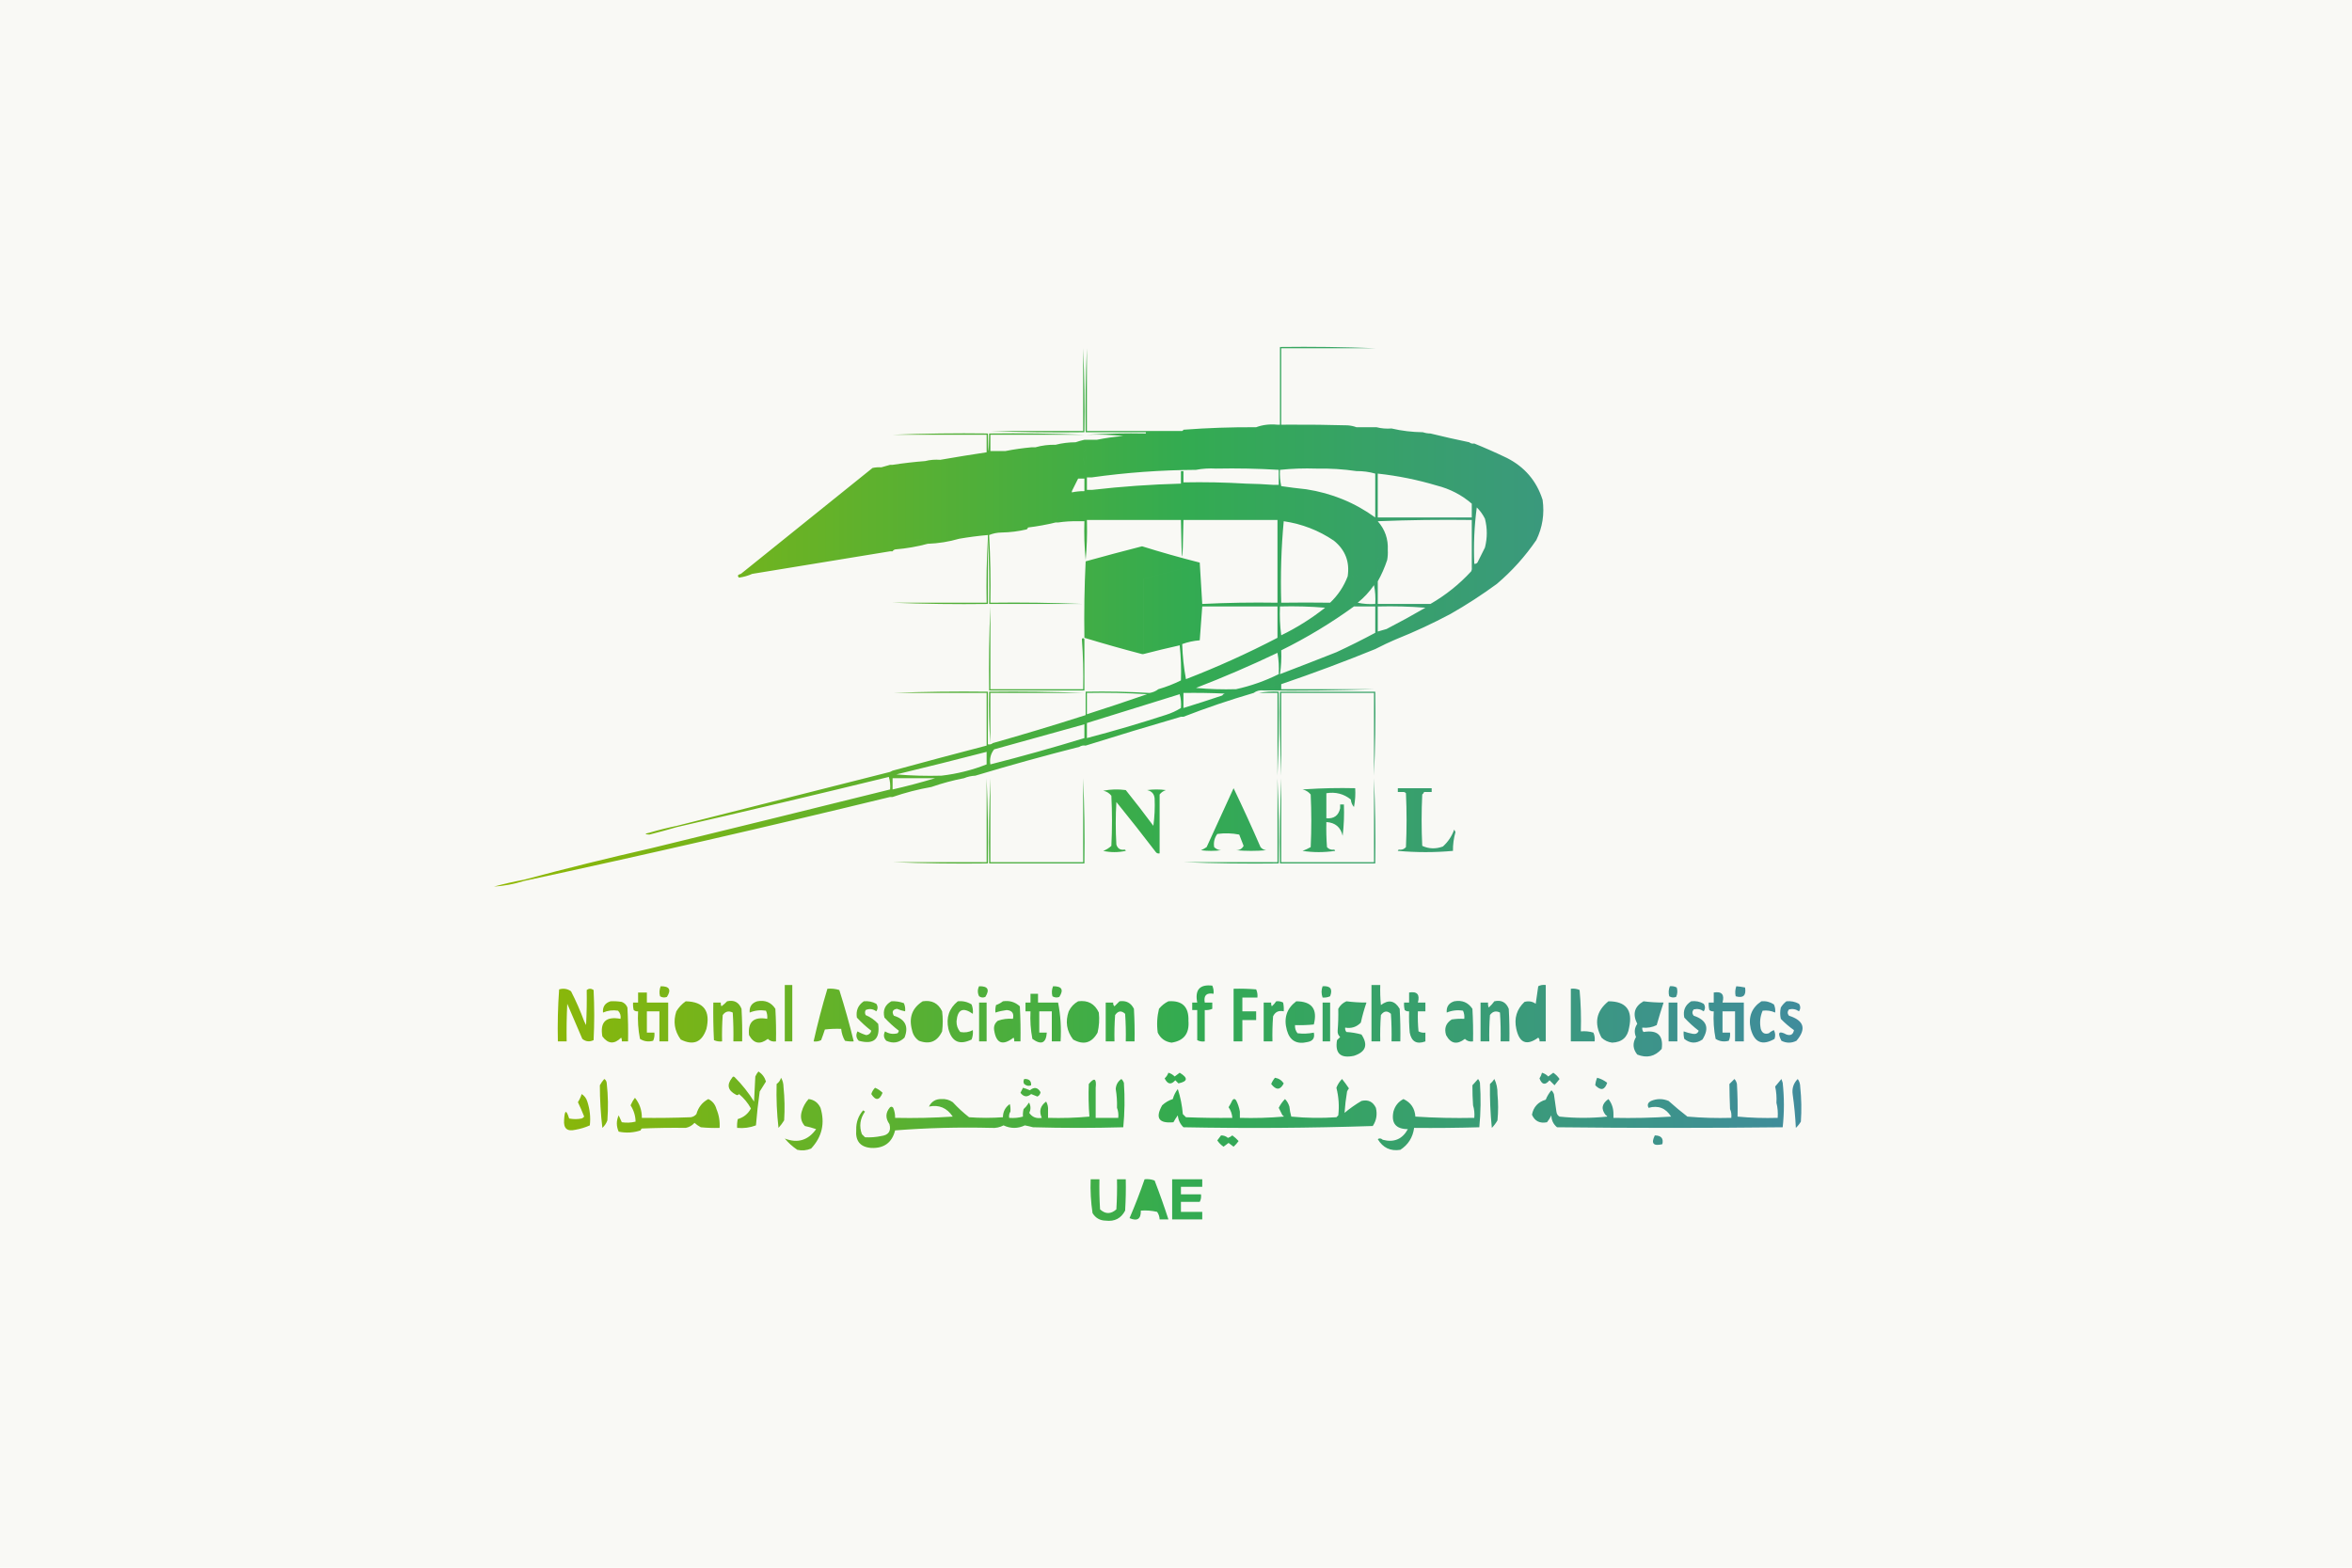 <?xml version="1.0" encoding="UTF-8"?> <svg xmlns="http://www.w3.org/2000/svg" width="1200" height="800" viewBox="0 0 1200 800" fill="none"><rect width="1200" height="800" fill="#F9F9F5"></rect><path d="M560.938 601.79C560.831 606.911 560.937 612.028 561.257 617.141C563.982 619.65 566.754 619.65 569.572 617.141C569.892 612.028 569.998 606.911 569.892 601.79H574.369C574.475 607.124 574.37 612.454 574.05 617.78C571.983 621.747 568.678 623.453 564.136 622.897C561.212 622.859 558.973 621.58 557.419 619.06C556.558 613.341 556.239 607.584 556.46 601.79H560.938ZM583.973 601.79C585.73 601.59 587.436 601.803 589.09 602.43C591.631 608.997 593.976 615.607 596.126 622.259H591.648C591.593 620.866 591.167 619.587 590.369 618.421C587.63 617.786 584.858 617.573 582.054 617.781C582.164 622.064 580.245 623.343 576.298 621.619C579.113 615.088 581.671 608.478 583.973 601.79ZM613.392 605.628H602.519V609.466H612.748C612.936 610.892 612.724 612.169 612.112 613.296V613.304H602.519V618.42H613.392V622.258H598.041V601.79H613.392V605.628ZM610.312 610.175C610.088 610.178 609.864 610.18 609.642 610.18C609.864 610.18 610.088 610.178 610.312 610.175ZM611.487 610.139C611.456 610.14 611.425 610.14 611.394 610.142C611.631 610.131 611.869 610.12 612.108 610.106L611.487 610.139ZM412.55 560.854C415.349 561.189 417.374 562.681 418.626 565.331C421 573.211 419.401 580.141 413.829 586.119C411.565 587.081 409.22 587.294 406.793 586.759C404.367 585.127 402.235 583.208 400.396 581.002C406.973 583.543 412.304 581.944 416.388 576.205C414.507 575.551 412.587 575.018 410.631 574.606C408.758 572.522 408.224 570.07 409.031 567.25C409.726 564.79 410.899 562.657 412.55 560.854ZM754.112 550.62C754.593 551.18 754.913 551.82 755.072 552.539C755.597 560.156 755.49 567.726 754.752 575.246C743.668 575.566 732.581 575.672 721.492 575.565C720.831 580.416 718.485 584.148 714.456 586.759C709.424 587.548 705.586 585.736 702.942 581.322C703.767 580.742 704.62 580.848 705.501 581.642C711.236 583.142 715.501 581.33 718.294 576.205C712.184 576.174 709.732 573.189 710.938 567.25C711.742 564.322 713.448 562.191 716.055 560.855C719.81 562.592 721.836 565.576 722.132 569.809C732.04 570.446 742.061 570.659 752.194 570.448C752.395 568.183 752.181 566.051 751.555 564.052C751.328 560.631 751.22 557.22 751.234 553.818C752.2 552.726 753.159 551.66 754.112 550.62ZM572.134 550.62C572.719 551.15 573.145 551.789 573.413 552.539C573.938 560.156 573.832 567.726 573.094 575.246C557.743 575.673 542.391 575.673 527.04 575.246C525.666 574.876 524.28 574.555 522.883 574.286C519.268 575.989 515.642 575.989 512.009 574.286C510.11 575.295 508.085 575.722 505.933 575.565C489.288 575.145 472.872 575.571 456.682 576.845C455.125 583.072 451.073 586.058 444.528 585.8C438.918 585.386 436.36 582.294 436.854 576.524C436.756 572.71 437.928 569.405 440.371 566.61C440.691 566.823 441.011 567.037 441.331 567.25C438.793 570.836 438.26 574.675 439.731 578.764C440.264 579.297 440.798 579.83 441.331 580.362C444.112 580.515 446.883 580.301 449.646 579.723C453.352 579.223 454.739 577.197 453.804 573.647C451.65 570.616 451.756 567.738 454.123 565.012C454.73 564.617 455.263 564.723 455.723 565.331C456.413 566.97 456.732 568.676 456.682 570.448C466.499 570.661 476.306 570.448 486.104 569.809C483.132 565.34 479.08 563.634 473.951 564.691C475.295 562.063 477.427 560.785 480.348 560.855C482.455 560.723 484.374 561.256 486.104 562.453C488.684 565.247 491.456 567.806 494.42 570.129C500.176 570.556 505.933 570.556 511.689 570.129C511.719 567.297 512.891 565.057 515.207 563.412C515.524 564.674 515.631 565.954 515.527 567.25C514.919 568.158 514.706 569.223 514.888 570.448C517.363 570.65 519.709 570.437 521.923 569.809C521.819 568.512 521.927 567.233 522.243 565.971C523.123 565.2 523.869 564.347 524.481 563.412C525.101 564.76 525.314 566.253 525.121 567.89C526.601 570.075 528.733 570.929 531.518 570.448C530.004 567.077 530.751 564.306 533.757 562.134C534.525 563.526 534.845 565.019 534.716 566.61V570.448C541.866 570.658 548.902 570.445 555.823 569.809C555.39 564.268 555.284 558.725 555.504 553.179C558.353 549.704 559.526 550.343 559.021 555.098V570.448H570.535C570.731 568.603 570.518 566.897 569.896 565.331C570 562.111 569.787 558.913 569.256 555.737C569.381 553.569 570.34 551.863 572.134 550.62ZM628.741 579.403C629.916 580.259 630.982 581.218 631.939 582.281C631.183 583.355 630.331 584.314 629.381 585.159C628.528 584.52 627.675 583.881 626.822 583.241C625.97 583.881 625.116 584.52 624.264 585.159C622.985 584.307 621.918 583.241 621.065 581.962C621.72 581.097 622.36 580.244 622.984 579.403C624.328 579.389 625.501 579.815 626.503 580.683C627.325 580.395 628.071 579.968 628.741 579.403ZM844.296 579.403C847.544 579.441 848.824 580.934 848.134 583.881C843.536 585.007 842.257 583.514 844.296 579.403ZM323.962 560.215C326.329 563.158 327.503 566.569 327.48 570.448C335.798 570.555 344.113 570.449 352.426 570.129C353.595 569.954 354.555 569.421 355.304 568.53C356.281 565.053 358.307 562.495 361.38 560.855C363.502 561.868 364.889 563.574 365.538 565.972C366.838 569.038 367.371 572.236 367.137 575.565C363.932 575.672 360.733 575.565 357.542 575.246C356.388 574.624 355.321 573.877 354.344 573.007C353.129 574.36 351.637 575.213 349.867 575.565C342.402 575.459 334.94 575.566 327.48 575.886C327.125 576.131 326.912 576.45 326.841 576.845C323.148 578.057 319.416 578.27 315.646 577.484C314.402 574.672 314.402 571.9 315.646 569.169C316.182 570.353 316.716 571.526 317.246 572.688C319.615 573.058 321.96 572.951 324.282 572.367C324.206 569.368 323.353 566.596 321.724 564.053C322.308 562.669 323.054 561.389 323.962 560.215ZM296.774 558.296C298.187 559.188 299.147 560.467 299.653 562.134C300.966 566.101 301.393 570.151 300.933 574.286C298.628 575.324 296.176 576.071 293.577 576.525C289.334 577.531 287.415 575.825 287.82 571.408C288.085 566.336 288.938 566.123 290.379 570.769C292.511 571.195 294.643 571.195 296.774 570.769C297.291 570.572 297.718 570.251 298.054 569.809C297.065 567.3 295.998 564.848 294.855 562.453C295.68 561.152 296.32 559.766 296.774 558.296ZM386.964 546.782C388.86 548.012 390.14 549.718 390.802 551.899C389.717 553.617 388.651 555.322 387.604 557.016C386.789 562.752 386.15 568.509 385.685 574.286C382.614 575.45 379.415 575.876 376.09 575.565C375.986 574.058 376.092 572.565 376.41 571.088C379.414 570.215 381.653 568.403 383.126 565.651C381.554 562.803 379.528 560.349 377.05 558.295C376.591 558.903 376.057 559.01 375.45 558.615C371.306 556.435 370.666 553.556 373.531 549.981C373.852 549.328 374.278 549.22 374.811 549.66C378.602 553.449 381.906 557.607 384.725 562.133C384.938 557.869 385.151 553.605 385.364 549.341C385.788 548.392 386.322 547.539 386.964 546.782ZM684.717 550.62C685.967 552.162 687.14 553.761 688.234 555.417C687.834 555.897 687.515 556.431 687.275 557.017C686.663 560.658 686.237 564.282 685.996 567.89C688.706 565.628 691.584 563.603 694.631 561.814C698.03 561.008 700.481 562.181 701.986 565.331C702.788 568.72 702.255 571.813 700.388 574.606C668.222 575.661 636.027 575.874 603.804 575.246C602.119 573.623 601.16 571.598 600.926 569.169C600.099 570.288 599.353 571.461 598.687 572.688C591.223 573.393 589.305 570.514 592.931 564.052C594.5 562.574 596.313 561.509 598.367 560.855C598.883 558.97 599.735 557.265 600.926 555.737C602.261 559.857 603.115 564.121 603.484 568.529C604.017 569.062 604.55 569.596 605.083 570.129C612.969 570.449 620.857 570.555 628.749 570.448C628.604 568.48 627.964 566.668 626.83 565.012C627.546 563.901 628.186 562.728 628.749 561.494C629.389 560.642 630.028 560.642 630.668 561.494C631.604 563.321 632.243 565.24 632.587 567.25V570.448C640.061 570.661 647.523 570.448 654.974 569.809C654.894 569.421 654.681 569.207 654.334 569.169C653.732 567.912 653.092 566.632 652.415 565.331C653.253 563.646 654.32 562.153 655.613 560.855C656.65 561.912 657.397 563.19 657.853 564.691C658.025 566.434 658.345 568.14 658.812 569.809C666.478 570.554 674.154 570.662 681.838 570.129L682.798 569.169C683.341 564.418 683.021 559.728 681.838 555.098C682.469 553.413 683.429 551.92 684.717 550.62ZM308.29 550.62C309.073 551.037 309.5 551.783 309.569 552.858C310.258 559.136 310.364 565.426 309.889 571.728C309.353 573.227 308.5 574.506 307.33 575.565C306.478 568.329 306.051 561.08 306.051 553.818C306.688 552.652 307.436 551.586 308.29 550.62ZM398.474 549.981C399.311 551.305 399.737 552.904 399.753 554.777C400.331 560.421 400.437 566.072 400.072 571.728C399.236 573.097 398.277 574.376 397.194 575.565C396.342 568.12 396.022 560.657 396.234 553.179C397.387 552.354 398.134 551.288 398.474 549.981ZM762.424 550.62C763.555 552.887 764.088 555.446 764.022 558.296C764.449 562.773 764.449 567.25 764.022 571.728C763.211 573.146 762.252 574.425 761.145 575.565C760.389 568.113 760.07 560.651 760.186 553.179C761.066 552.408 761.811 551.555 762.424 550.62ZM909.539 552.539C910.358 560.144 910.358 567.713 909.539 575.246C871.162 575.673 832.785 575.673 794.407 575.246C792.506 573.68 791.546 571.655 791.528 569.169C790.9 570.415 790.154 571.589 789.29 572.688C785.607 573.405 783.048 572.126 781.614 568.85C782.375 564.888 784.721 562.33 788.65 561.174C789.335 559.42 790.294 557.821 791.528 556.377C792.114 556.907 792.54 557.546 792.808 558.296C793.234 561.281 793.66 564.265 794.087 567.25C794.215 568.414 794.749 569.267 795.687 569.809C803.686 570.656 811.788 570.656 819.992 569.809C819.913 569.421 819.7 569.207 819.353 569.169C816.747 566.025 817.173 563.254 820.632 560.855C822.362 563.062 823.215 565.62 823.19 568.529V570.448C833.11 570.659 842.918 570.446 852.613 569.809C849.876 565.454 846.037 563.962 841.1 565.331C840.316 563.833 840.742 562.66 842.379 561.814C845.346 560.578 848.332 560.578 851.334 561.814C854.464 564.628 857.661 567.294 860.928 569.809C868.277 570.445 875.735 570.658 883.314 570.448C883.506 568.812 883.295 567.318 882.675 565.971C882.496 561.696 882.387 557.432 882.355 553.179C883.206 552.326 884.063 551.473 884.914 550.62C885.579 551.338 886.008 552.191 886.193 553.179C886.513 558.718 886.621 564.261 886.513 569.809C893.222 570.444 900.041 570.658 906.98 570.448C907.185 567.761 906.968 565.202 906.341 562.772C906.513 559.957 906.302 557.186 905.701 554.458C906.776 553.153 907.838 551.874 908.899 550.62C909.11 551.26 909.328 551.899 909.539 552.539ZM917.212 550.62C918.043 551.722 918.472 553.108 918.491 554.777C919.105 560.634 919.214 566.497 918.812 572.367C918.114 573.55 917.257 574.616 916.253 575.565C915.978 569.886 915.44 564.235 914.653 558.615C914.174 555.463 915.031 552.798 917.212 550.62ZM525.126 562.773C525.957 564.57 525.957 566.275 525.126 567.89C525.319 566.253 525.105 564.761 524.486 563.413C524.525 563.066 524.738 562.853 525.126 562.773ZM446.454 555.098C447.896 555.683 449.174 556.536 450.291 557.656C448.691 561.608 446.773 561.821 444.535 558.296C444.914 557.066 445.554 556 446.454 555.098ZM521.93 555.098C523.123 555.426 524.297 555.852 525.448 556.377C527.656 554.556 529.468 554.875 530.885 557.336C530.741 558.373 530.208 559.12 529.286 559.575C528.22 559.149 527.154 558.723 526.088 558.296C524.081 560.009 522.268 559.796 520.65 557.656C521.085 556.787 521.512 555.934 521.93 555.098ZM814.874 549.981C816.717 550.476 818.423 551.328 819.991 552.539C818.757 556.305 816.731 556.731 813.914 553.818C814.01 552.535 814.33 551.256 814.874 549.981ZM650.489 549.981C652.399 550.295 653.892 551.254 654.967 552.858C653.223 556.332 651.091 556.439 648.57 553.179C649.056 551.989 649.696 550.923 650.489 549.981ZM522.566 550.619C525.035 550.491 526.208 551.557 526.084 553.817C524.881 554.364 523.709 554.151 522.566 553.178C522.06 552.41 522.06 551.557 522.566 550.619ZM792.486 547.422C793.765 548.274 794.831 549.341 795.684 550.62C794.831 551.686 793.978 552.752 793.126 553.818L790.567 551.26C788.384 553.909 786.679 553.589 785.45 550.3C786.035 549.401 786.461 548.441 786.729 547.422C787.941 547.772 789.007 548.412 789.928 549.341C790.78 548.701 791.634 548.062 792.486 547.422ZM601.881 547.422C606.247 550.05 606.034 551.862 601.241 552.858C600.708 552.326 600.174 551.793 599.642 551.26C597.531 553.698 595.718 553.378 594.205 550.3C595.09 549.487 595.729 548.528 596.124 547.422C597.335 547.772 598.401 548.412 599.322 549.341C600.175 548.701 601.028 548.062 601.881 547.422ZM686.95 510.963C690.343 511.407 693.755 511.62 697.185 511.603C696.047 514.86 695.087 518.271 694.306 521.837C692.139 524.1 689.475 524.953 686.311 524.396C686.202 525.241 686.415 525.987 686.95 526.634C689.562 526.782 692.121 527.208 694.626 527.913C698.134 533.205 696.854 536.83 690.788 538.787C683.921 540.232 681.043 537.567 682.153 530.792C682.686 530.259 683.219 529.725 683.752 529.192C682.806 528.362 682.379 527.295 682.473 525.994C682.773 522.283 682.88 518.552 682.793 514.801C683.749 513.001 685.134 511.721 686.95 510.963ZM838.534 510.963C841.927 511.407 845.339 511.62 848.769 511.603C847.538 515.316 846.366 519.154 845.251 523.116C842.959 524.261 840.507 524.688 837.895 524.396C837.786 525.241 837.999 525.987 838.534 526.634C845.652 525.44 848.744 528.319 847.81 535.269C844.37 539.154 840.212 540.113 835.337 538.147C833.064 535.311 832.85 532.326 834.697 529.192C833.685 526.798 833.898 524.56 835.337 522.477C832.801 517.466 833.866 513.628 838.534 510.963ZM661.359 510.963C669.337 511.014 672.323 514.958 670.314 522.796C667.123 523.115 663.925 523.222 660.72 523.116C660.603 524.674 661.029 526.06 661.999 527.273C664.787 527.615 667.559 527.509 670.314 526.954C670.914 529.66 669.848 531.258 667.116 531.751C661.539 533.072 658.022 531.047 656.562 525.675C654.87 519.548 656.469 514.643 661.359 510.963ZM741.961 510.963C745.948 510.242 749.04 511.522 751.235 514.801C751.555 520.34 751.661 525.883 751.555 531.431C749.905 531.697 748.519 531.271 747.397 530.151C743.367 533.268 740.169 532.629 737.803 528.233C736.744 524.756 737.704 522.09 740.682 520.237C742.803 519.919 744.935 519.812 747.078 519.918C747.242 518.452 747.029 517.065 746.438 515.76C743.562 515.294 740.79 515.614 738.123 516.72C737.88 513.768 739.159 511.849 741.961 510.963ZM820.629 510.963C829.605 510.968 833.123 515.446 831.183 524.396C830.432 529.302 827.554 531.861 822.548 532.071C820.449 531.821 818.637 530.968 817.111 529.513C813.184 522.184 814.357 516 820.629 510.963ZM596.118 510.963C603.176 510.451 606.586 513.756 606.352 520.877C606.891 527.407 604.013 531.138 597.717 532.07C594.444 531.609 592.098 529.904 590.681 526.953C590.124 522.849 590.338 518.798 591.32 514.801C592.672 513.124 594.272 511.845 596.118 510.963ZM911.453 510.963C913.724 510.739 915.86 511.165 917.85 512.242C918.7 513.521 918.7 514.801 917.85 516.08C916.276 514.977 914.574 514.657 912.732 515.121C911.882 516.187 911.882 517.252 912.732 518.318C920.453 520.776 921.732 525.041 916.57 531.111C914.012 532.391 911.453 532.391 908.895 531.111C906.713 526.878 907.571 525.813 911.453 527.913C913.602 528.643 914.882 527.897 915.291 525.675C912.873 523.983 910.634 522.064 908.574 519.918C908.146 517.999 908.146 516.08 908.574 514.161C909.335 512.884 910.295 511.817 911.453 510.963ZM550.073 510.963C555.046 510.303 558.564 512.222 560.627 516.72C561.008 520.161 560.794 523.572 559.987 526.953C557.018 532.27 552.861 533.443 547.515 530.472C544.191 526.123 543.444 521.326 545.275 516.08C546.356 513.828 547.956 512.122 550.073 510.963ZM718.931 506.486C723.027 505.787 724.52 507.493 723.408 511.604H727.246V516.08H723.408C723.302 519.498 723.409 522.91 723.729 526.314C724.815 526.894 725.988 527.107 727.246 526.954V531.432C722.801 533.056 720.136 531.563 719.251 526.954C718.932 523.336 718.824 519.711 718.931 516.08C718.085 516.189 717.339 515.976 716.692 515.44C716.376 514.179 716.269 512.9 716.372 511.604H718.931V506.486ZM386.322 510.963C390.353 510.204 393.444 511.484 395.597 514.801C395.916 520.34 396.023 525.883 395.917 531.431C394.267 531.697 392.881 531.271 391.759 530.151C387.754 533.216 384.557 532.577 382.165 528.232C381.472 521.465 384.564 518.694 391.439 519.918C391.603 518.452 391.39 517.065 390.8 515.76C387.89 515.298 385.117 515.618 382.484 516.72C382.241 513.768 383.521 511.849 386.322 510.963ZM862.846 510.963C865.167 510.664 867.297 511.091 869.241 512.242C870.092 513.521 870.092 514.801 869.241 516.08C867.668 514.977 865.967 514.658 864.125 515.121C863.274 516.187 863.274 517.253 864.125 518.319C870.802 520.524 872.299 524.575 868.602 530.472C865.404 532.654 862.314 532.548 859.327 530.152C859.011 528.89 858.904 527.611 859.008 526.314C860.549 526.883 862.148 527.309 863.805 527.594C865.257 527.802 866.217 527.268 866.684 525.994C864.061 523.982 861.611 521.743 859.327 519.278C858.579 515.666 859.753 512.894 862.846 510.963ZM349.867 510.963C359.057 511.178 362.575 515.869 360.421 525.035C358.128 531.885 353.758 533.697 347.309 530.472C344.107 526.084 343.362 521.287 345.07 516.08C346.321 514.023 347.92 512.317 349.867 510.963ZM529.603 511.604H539.837C541.1 517.965 541.527 524.574 541.116 531.432H536.639V516.08H530.242V526.954H534.08C533.712 532.352 531.26 533.419 526.725 530.152C525.835 525.518 525.515 520.827 525.765 516.08H523.207V511.604H525.765V507.126H529.603V511.604ZM454.762 510.963C456.963 510.836 459.095 511.156 461.158 511.923C461.748 513.228 461.962 514.614 461.798 516.08C460.361 515.815 458.975 515.388 457.641 514.801C455.441 515.156 454.908 516.329 456.041 518.318C461.903 520.128 463.716 523.86 461.479 529.512C458.758 532.151 455.665 532.684 452.203 531.111C450.848 529.693 450.635 528.094 451.563 526.314C453.514 527.572 455.646 527.891 457.96 527.273C458.294 526.915 458.507 526.488 458.6 525.994C455.978 523.982 453.526 521.743 451.244 519.278C450.33 515.569 451.502 512.797 454.762 510.963ZM511.694 510.963C515.006 510.453 517.884 511.306 520.329 513.522C520.649 519.487 520.756 525.458 520.649 531.432H517.451C517.546 530.759 517.44 530.119 517.131 529.513C511.554 533.799 508.249 532.52 507.217 525.675C506.93 523.668 507.57 522.07 509.136 520.878C511.607 520.012 514.165 519.692 516.812 519.918C517.443 517.113 516.377 515.62 513.613 515.44C511.642 515.683 509.723 516.11 507.856 516.72C507.753 515.423 507.86 514.144 508.177 512.882C509.493 512.416 510.665 511.776 511.694 510.963ZM898.665 510.963C900.987 510.745 903.117 511.279 905.062 512.563C905.65 513.868 905.867 515.254 905.701 516.72C903.654 515.803 901.524 515.483 899.305 515.761C898.019 518.709 897.7 521.8 898.346 525.035C899.005 527.194 900.392 527.94 902.503 527.273C903.251 526.58 904.102 526.048 905.062 525.675C905.797 527.123 905.899 528.615 905.381 530.151C899.138 533.749 895.09 532.043 893.229 525.035C891.873 518.964 893.682 514.273 898.665 510.963ZM311.481 510.963C313.412 510.857 315.331 510.965 317.238 511.283C318.624 511.816 319.584 512.775 320.117 514.161C320.437 519.914 320.543 525.67 320.437 531.431H317.238C317.333 530.758 317.228 530.119 316.919 529.513C313.438 532.992 310.24 532.779 307.324 528.873C306.052 521.511 309.144 518.526 316.599 519.918C316.852 518.291 316.425 516.905 315.319 515.761C312.658 515.334 310.1 515.654 307.645 516.72C307.401 513.768 308.68 511.849 311.481 510.963ZM470.761 510.963C475.391 510.24 478.696 511.945 480.675 516.08C481.101 519.491 481.101 522.903 480.675 526.314C478.217 531.54 474.273 533.139 468.842 531.111C466.944 529.768 465.771 527.956 465.323 525.675C463.58 519.27 465.392 514.366 470.761 510.963ZM784.817 503.287C785.946 502.673 787.226 502.46 788.655 502.648V531.431H785.457C785.597 530.679 785.384 530.039 784.817 529.512C778.918 533.772 775.187 532.28 773.624 525.035C772.438 519.641 773.823 515.057 777.781 511.283C779.904 510.688 781.821 511.006 783.532 512.238C783.959 509.255 784.385 506.272 784.812 503.288C785.021 506.514 784.807 509.711 784.172 512.88C784.174 512.88 784.176 512.881 784.178 512.882C784.814 509.712 785.027 506.513 784.817 503.287ZM488.668 510.963C491.203 510.7 493.549 511.233 495.704 512.563C496.302 514.085 496.515 515.684 496.344 517.359C491.316 513.801 488.543 515.08 488.028 521.197C487.976 523.28 488.616 525.093 489.947 526.634C492.23 527.07 494.362 526.751 496.344 525.675C496.515 527.35 496.302 528.949 495.704 530.472C489.55 533.466 485.605 531.654 483.871 525.035C482.63 519.268 484.228 514.577 488.668 510.963ZM440.698 510.963C442.971 510.739 445.104 511.165 447.095 512.242C447.947 513.521 447.947 514.801 447.095 516.08C445.361 514.814 443.549 514.6 441.658 515.44C441.232 516.293 441.232 517.146 441.658 517.999C444.126 519.019 446.258 520.512 448.055 522.477C449.104 530.323 445.799 533.201 438.141 531.111C436.785 529.693 436.572 528.094 437.501 526.314C438.922 527.132 440.415 527.772 441.978 528.233C443.327 528.058 444.179 527.311 444.536 525.994C441.914 523.982 439.463 521.743 437.181 519.278C436.614 515.726 437.786 512.954 440.698 510.963ZM422.141 504.567C424.237 504.386 426.262 504.599 428.218 505.207C430.971 513.875 433.423 522.617 435.573 531.432C434.066 531.536 432.573 531.43 431.096 531.112C430.013 529.236 429.373 527.209 429.177 525.035C426.397 524.929 423.625 525.036 420.861 525.356C420.273 527.169 419.633 528.981 418.942 530.792C417.73 531.41 416.451 531.623 415.105 531.432C417.125 522.4 419.47 513.445 422.141 504.567ZM610.834 511.604C609.551 505.11 612.11 502.231 618.51 502.968C619.1 504.273 619.313 505.66 619.149 507.126C615.525 506.488 614.032 507.981 614.672 511.604H618.51V514.801C617.308 515.339 616.028 515.552 614.672 515.44V531.432C613.242 531.62 611.963 531.407 610.834 530.792V515.44H608.275V511.604H610.834ZM370.971 510.963C374.526 510.151 376.978 511.431 378.326 514.801C378.646 520.34 378.752 525.884 378.646 531.432H374.168C374.274 526.523 374.168 521.619 373.849 516.72C371.798 515.681 370.093 516.107 368.731 517.999C368.412 522.471 368.306 526.949 368.412 531.432C366.946 531.595 365.559 531.382 364.254 530.792C363.934 524.4 363.828 518.003 363.935 511.603H367.772C367.677 512.275 367.783 512.915 368.092 513.522C369.158 512.733 370.118 511.88 370.971 510.963ZM330.038 511.604H340.912V531.432H336.435V516.08H330.038V526.954H333.876C334.04 528.42 333.827 529.806 333.236 531.111C330.795 531.766 328.556 531.446 326.521 530.152C325.606 525.535 325.286 520.843 325.561 516.08C324.715 516.189 323.969 515.976 323.322 515.44C323.006 514.179 322.898 512.9 323.002 511.604H325.561V506.486H330.038V511.604ZM874.356 506.486C878.45 505.787 879.947 507.493 878.834 511.604H889.707V531.432H885.23V516.08H878.834V526.954H882.672C882.838 528.42 882.621 529.806 882.032 531.111C879.589 531.766 877.349 531.446 875.315 530.152C874.401 525.535 874.081 520.843 874.356 516.08C873.512 516.189 872.764 515.976 872.118 515.44C871.798 514.179 871.696 512.9 871.798 511.604H874.356V506.486ZM503.376 531.432H499.538V511.603H503.376V531.432ZM651.131 510.964C652.389 510.811 653.562 511.024 654.648 511.604C654.966 513.081 655.073 514.573 654.969 516.08C652.417 515.515 650.605 516.368 649.532 518.639C649.212 522.897 649.106 527.162 649.212 531.432H644.734V511.604H648.572C648.477 512.276 648.584 512.915 648.893 513.522C649.772 512.751 650.518 511.899 651.131 510.964ZM678.633 531.432H674.795V511.603H678.633V531.432ZM762.42 510.963C765.976 510.151 768.427 511.431 769.775 514.801C770.095 520.34 770.202 525.884 770.096 531.432H765.618C765.724 526.523 765.618 521.619 765.298 516.72C763.247 515.681 761.543 516.107 760.182 517.999C759.862 522.471 759.755 526.949 759.861 531.432H755.384V511.603H759.222C759.121 512.481 759.229 513.334 759.542 514.161C760.634 513.178 761.593 512.112 762.42 510.963ZM801.44 504.567C803.077 504.374 804.569 504.588 805.917 505.207V505.248C806.55 512.156 806.762 519.178 806.553 526.314C808.818 526.114 810.95 526.328 812.949 526.954H812.953C813.572 528.302 813.786 529.795 813.593 531.432H801.44V504.567ZM855.803 531.432H851.325V511.603H855.803V531.432ZM285.266 504.887C287.5 504.245 289.526 504.564 291.343 505.846C293.896 510.846 296.135 515.963 298.059 521.197C298.37 521.82 298.69 522.459 299.018 523.116C299.337 517.15 299.444 511.18 299.338 505.206C300.44 504.37 301.613 504.37 302.855 505.206C303.282 513.734 303.282 522.263 302.855 530.791C300.783 531.774 298.864 531.56 297.099 530.151C294.54 524.182 291.982 518.212 289.424 512.242C289.104 518.635 288.997 525.031 289.104 531.431H284.626C284.419 522.532 284.632 513.684 285.266 504.887ZM404.234 531.431H400.396V502.648H404.234V531.431ZM571.173 510.963C574.572 510.477 577.024 511.756 578.529 514.801C578.849 520.34 578.955 525.883 578.849 531.431H574.371C574.477 526.735 574.372 522.045 574.052 517.359C572.155 515.591 570.449 515.804 568.935 517.999C568.615 522.471 568.508 526.948 568.614 531.431H564.138V511.603H567.975C567.835 512.354 568.048 512.994 568.614 513.522C569.515 512.659 570.369 511.806 571.173 510.963ZM629.383 504.566C633.226 504.46 637.064 504.568 640.896 504.887C641.486 506.192 641.699 507.578 641.535 509.044H633.86V516.08H640.896V520.558H633.86V531.431H629.383V504.566ZM704.215 502.648C704.109 506.066 704.215 509.477 704.534 512.882C708.427 509.942 711.625 510.582 714.129 514.801C714.449 520.34 714.555 525.883 714.449 531.431H709.972C710.078 526.735 709.971 522.045 709.651 517.359C707.764 515.636 706.058 515.849 704.534 517.999C704.214 522.471 704.109 526.948 704.215 531.431H699.737V502.648H704.215ZM674.794 503.287C678.763 502.991 680.042 504.697 678.632 508.404C677.411 508.947 676.131 509.16 674.794 509.044C674.098 507.089 674.098 505.17 674.794 503.287ZM499.535 503.288C504.003 503.18 505.07 504.992 502.733 508.725C501.608 509.235 500.542 509.129 499.535 508.405C498.688 506.68 498.688 504.974 499.535 503.288ZM337.077 503.288C341.551 503.234 342.617 505.046 340.275 508.725C339.034 509.2 337.862 509.093 336.758 508.404C336.296 506.639 336.403 504.934 337.077 503.288ZM537.277 503.288C541.751 503.234 542.817 505.046 540.476 508.725C539.234 509.2 538.061 509.093 536.957 508.404C536.495 506.639 536.603 504.934 537.277 503.288ZM851.97 503.288C853.228 503.135 854.401 503.348 855.487 503.928C855.979 505.59 855.873 507.189 855.168 508.725C853.926 509.2 852.753 509.094 851.649 508.405C851.188 506.639 851.295 504.934 851.97 503.288ZM885.871 503.288C887.381 503.399 888.871 503.612 890.349 503.928C891.007 508.005 889.408 509.497 885.551 508.404C885.167 506.664 885.276 504.959 885.871 503.288ZM267.352 449.56C262.326 451.137 257.209 452.096 252 452.438C257.081 451.06 262.199 449.888 267.352 448.92V449.56ZM653.044 177.079C669.357 176.867 685.562 177.081 701.655 177.719H653.684V216.736L657.922 216.706C667.811 216.659 677.698 216.776 687.584 217.056C689.206 217.175 690.698 217.494 692.061 218.015L692.063 218.016H702.298C704.727 218.644 707.286 218.858 709.974 218.655C715.148 219.862 720.479 220.5 725.964 220.573C727.202 220.989 728.481 221.202 729.802 221.213C736.319 222.81 742.929 224.302 749.63 225.69C750.313 226.288 751.166 226.502 752.188 226.33C757.747 228.58 763.29 231.032 768.818 233.686C777.934 238.318 784.011 245.461 787.048 255.113C788.055 262.285 786.989 269.107 783.85 275.581C778.079 284.01 771.363 291.473 763.701 297.969C756.075 303.557 748.186 308.674 740.035 313.319C731.107 318.074 721.939 322.337 712.531 326.111L711.321 326.629C708.503 327.85 705.708 329.17 702.937 330.589C702.51 330.802 702.084 331.016 701.657 331.229C685.812 337.676 669.821 343.646 653.686 349.139C650.398 349.51 647.412 350.575 644.73 352.336C642.778 352.087 641.072 352.513 639.613 353.615C627.413 357.184 615.473 361.236 603.795 365.769H602.516C586.246 370.513 570.042 375.417 553.904 380.48C552.68 380.298 551.614 380.511 550.706 381.119C532.856 385.65 515.16 390.555 497.617 395.831C495.553 395.944 493.634 396.37 491.86 397.11C486.147 398.218 480.603 399.71 475.23 401.587C468.428 402.793 461.818 404.499 455.402 406.704H454.123C392.03 421.813 329.773 436.099 267.353 449.56V448.92C288.739 443.191 310.272 437.86 331.954 432.929C372.728 423.002 413.451 412.981 454.123 402.866H454.127C454.327 400.601 454.113 398.469 453.487 396.471C417.524 405.26 381.493 413.789 345.394 422.056V421.416C381.66 412.243 417.901 403.075 454.114 393.915C454.116 393.914 454.118 393.913 454.119 393.912C454.546 393.699 454.972 393.485 455.398 393.272C471.376 388.905 487.366 384.642 503.37 380.481C503.398 380.481 503.426 380.477 503.452 380.475C503.428 380.476 503.403 380.48 503.377 380.48V353.615H455.405C471.499 352.977 487.703 352.764 504.017 352.976V379.84L504.016 379.841C505.036 380.01 505.887 379.797 506.568 379.201C522.206 374.771 537.77 370.08 553.261 365.129C553.687 365.129 553.9 364.916 553.9 364.489H553.902V352.977C564.887 352.766 575.76 352.978 586.521 353.615C588.221 353.337 589.714 352.698 590.999 351.697C595.022 350.533 598.86 349.04 602.512 347.22C602.767 347.263 603.013 347.282 603.247 347.276L603.259 347.275C603.024 347.281 602.779 347.263 602.523 347.22C602.733 341.134 602.52 335.163 601.884 329.31C602.016 328.986 602.224 328.781 602.507 328.692C602.222 328.78 602.014 328.986 601.882 329.311C595.676 330.702 589.493 332.194 583.333 333.787V295.41C592.954 292.952 602.547 290.392 612.113 287.734V287.095L613.393 308.202C626.074 307.564 638.867 307.351 651.771 307.563V265.348H603.797C603.37 290.08 602.944 290.08 602.518 265.348H554.545L554.579 266.629C554.728 273.036 554.504 279.432 553.905 285.815C553.266 279.22 553.053 272.61 553.266 265.987H550.067C550.151 265.949 550.236 265.911 550.321 265.876L550.066 265.987C546.633 265.918 543.224 266.131 539.838 266.626V266.627H538.559C538.718 265.24 539.354 264.175 540.469 263.434C540.469 263.433 540.47 263.432 540.471 263.431C539.353 264.172 538.715 265.238 538.556 266.627C533.99 267.744 529.299 268.597 524.483 269.186C524.481 269.186 524.479 269.185 524.478 269.186C524.407 269.58 524.194 269.9 523.839 270.145C519.629 271.136 515.367 271.669 511.052 271.743V271.744C508.764 271.776 506.632 272.201 504.656 273.022C505.294 284.424 505.507 295.938 505.296 307.563C521.184 307.351 536.962 307.564 552.629 308.202H504.656C504.867 297.004 504.655 285.917 504.018 274.941V273.023H504.016C499.084 273.455 494.18 274.093 489.305 274.941C488.863 274.924 488.422 274.916 487.983 274.916C488.424 274.916 488.866 274.925 489.309 274.942C484.166 276.442 478.836 277.294 473.318 277.501C473.389 277.106 473.602 276.786 473.958 276.541C472.864 276.489 471.776 276.392 470.694 276.252C471.775 276.392 472.861 276.49 473.953 276.541C473.598 276.786 473.385 277.106 473.313 277.5C467.943 278.943 462.399 279.903 456.684 280.379C456.098 280.557 455.672 280.876 455.404 281.338H454.125C430.665 285.129 407.213 288.967 383.767 292.852H383.764C381.69 293.792 379.452 294.432 377.05 294.771C376.081 293.859 376.401 293.219 378.01 292.852L411.575 265.831C422.769 256.823 433.967 247.813 445.17 238.803C446.647 238.485 448.14 238.379 449.647 238.483C449.65 238.483 449.652 238.483 449.654 238.482C451.146 238.056 452.638 237.631 454.13 237.204H455.409C460.925 236.354 466.467 235.714 472.033 235.285H472.034C474.463 234.656 477.022 234.443 479.71 234.646L479.713 234.645C487.518 233.285 495.406 232.007 503.377 230.808V221.853H455.405C471.499 221.214 487.703 221.001 504.017 221.213C504.23 233.153 504.443 233.153 504.656 221.213C520.97 221.001 537.174 221.214 553.268 221.853H505.296V230.168H507.854C506.679 230.708 505.393 230.939 503.997 230.861C505.393 230.939 506.68 230.708 507.855 230.168H512.972C517.331 229.302 521.807 228.662 526.401 228.249H528.321C528.324 228.249 528.327 228.248 528.329 228.248C531.588 227.317 534.998 226.891 538.558 226.971V227.608L538.559 227.607V226.97C541.83 226.135 545.239 225.708 548.788 225.69H548.785C550.202 225.199 551.694 224.773 553.263 224.411H557.74C555.092 225.293 552.304 225.722 549.378 225.7C552.307 225.723 555.097 225.294 557.747 224.411H559.661C564.028 223.528 568.506 222.888 573.094 222.492C573.343 222.497 573.592 222.498 573.84 222.499C573.592 222.498 573.344 222.497 573.096 222.492C567.028 221.856 560.846 221.643 554.547 221.853C564.454 221.216 574.474 221.001 584.606 221.212V220.574C585.033 220.574 585.246 220.361 585.246 219.935H602.517C603.151 220.044 603.577 219.831 603.796 219.295C616.137 218.363 628.502 217.935 640.892 218.015C644.24 216.768 647.865 216.342 651.765 216.736H653.044V177.079ZM503.377 397.11C504.015 411.498 504.228 425.996 504.017 440.605C487.703 440.816 471.499 440.603 455.405 439.965H503.377V397.11ZM651.768 397.11C652.405 411.498 652.619 425.996 652.407 440.605C636.094 440.816 619.889 440.603 603.796 439.965H651.768V397.11ZM552.626 397.11C553.264 411.498 553.477 425.996 553.266 440.605H504.654C504.443 425.996 504.656 411.498 505.294 397.11V439.965H552.626V397.11ZM701.017 397.11C701.654 411.498 701.868 425.996 701.656 440.605H653.045C652.833 425.996 653.047 411.498 653.685 397.11V439.965H701.017V397.11ZM562.863 403.507C566.683 402.762 570.521 402.656 574.377 403.187C579.205 409.184 583.895 415.26 588.448 421.416C588.487 421.763 588.7 421.976 589.088 422.056V422.055C588.701 421.975 588.489 421.763 588.45 421.416C589.084 416.849 589.297 412.163 589.09 407.359C589.089 407.355 589.089 407.35 589.088 407.345C588.85 405.079 587.571 403.692 585.25 403.187C588.448 402.76 591.647 402.76 594.845 403.187C593.512 403.632 592.445 404.379 591.646 405.426C591.645 405.477 591.644 405.527 591.643 405.578V435.487C590.817 435.639 590.177 435.426 589.724 434.848C589.724 434.846 589.723 434.844 589.724 434.843C583.146 426.237 576.431 417.71 569.579 409.263C569.152 416.512 569.152 423.762 569.579 431.011C570.235 433.053 571.622 433.905 573.737 433.568C573.518 433.608 573.299 433.646 573.079 433.683L573.737 433.569C574.084 433.608 574.298 433.821 574.377 434.209C570.441 435.051 566.603 435.051 562.863 434.209C563.566 434.248 564.264 434.271 564.958 434.28L564.263 434.266C563.798 434.253 563.332 434.234 562.863 434.208C564.399 433.654 565.785 432.802 567.021 431.65C567.447 423.122 567.447 414.593 567.021 406.065C565.954 404.704 564.569 403.852 562.863 403.507ZM730.447 404.146H726.609C727.538 403.633 728.604 403.313 729.808 403.187C727.14 402.973 724.472 402.866 721.804 402.866C724.467 402.866 727.129 402.973 729.792 403.187C728.588 403.313 727.523 403.634 726.595 404.147C726.414 404.651 726.093 405.078 725.635 405.426C725.208 414.167 725.208 422.909 725.635 431.65C729.029 433.215 732.547 433.321 736.188 431.97C738.829 429.565 740.748 426.687 741.945 423.335C742.158 423.762 742.372 424.188 742.585 424.614C741.686 427.751 741.26 430.949 741.306 434.208C738.988 434.261 736.677 434.286 734.374 434.286C736.683 434.287 738.999 434.262 741.321 434.209C732.044 435.057 722.662 435.057 713.178 434.209C713.257 433.822 713.469 433.609 713.814 433.569C713.81 433.569 713.806 433.569 713.802 433.568C713.807 433.569 713.812 433.569 713.816 433.569H713.817C713.919 433.577 714.021 433.583 714.122 433.59C714.258 433.599 714.394 433.608 714.53 433.617C715.629 433.603 716.559 433.161 717.319 432.289C717.746 423.122 717.746 413.954 717.319 404.786C716.89 404.305 716.358 404.092 715.721 404.147L715.72 404.146H713.178V402.227H730.447V404.146ZM666.219 402.752C674.521 402.204 682.923 402.029 691.424 402.227C691.616 405.342 691.441 408.347 690.898 411.243L690.784 411.821C689.872 410.767 689.339 409.488 689.186 407.983C685.572 405.086 681.414 404.02 676.713 404.785V417.578C680.594 417.885 682.94 416.178 683.749 412.461C684.21 412.194 684.529 411.768 684.707 411.184V411.182C684.529 411.768 684.209 412.194 683.747 412.461V410.542H685.666C685.874 415.983 685.662 421.307 685.028 426.514C685.028 426.52 685.028 426.527 685.028 426.533C684.036 422.133 681.264 419.788 676.713 419.497C676.607 423.766 676.712 428.031 677.032 432.289C677.896 433.279 678.978 433.716 680.277 433.6C679.716 433.666 679.154 433.73 678.59 433.787L679.572 433.684C679.899 433.647 680.225 433.609 680.551 433.569C680.898 433.608 681.111 433.821 681.19 434.209C675.546 435.054 670.002 435.054 664.56 434.209C665.241 434.235 665.92 434.254 666.598 434.267L665.58 434.242C665.241 434.232 664.9 434.221 664.56 434.208C665.946 433.716 667.332 433.076 668.718 432.289C669.144 423.334 669.144 414.379 668.718 405.425C667.643 404.149 666.358 403.32 664.862 402.938L664.56 402.866L666.219 402.752ZM670.639 434.265C669.969 434.278 669.297 434.285 668.624 434.285L667.612 434.281C668.963 434.294 670.306 434.28 671.643 434.24L670.639 434.265ZM731.162 434.269C732.203 434.28 733.245 434.286 734.288 434.286C733.245 434.286 732.203 434.28 731.162 434.269ZM566.34 434.278C566.111 434.282 565.881 434.284 565.65 434.284C566.111 434.284 566.57 434.277 567.027 434.264L566.34 434.278ZM724.927 434.135C726.163 434.174 727.402 434.206 728.643 434.23C727.402 434.206 726.163 434.174 724.927 434.135ZM629.379 402.227C634.129 412.079 638.714 422.1 643.131 432.289C643.88 433.18 644.84 433.714 646.01 433.889C640.893 434.315 635.775 434.315 630.658 433.889C632.433 433.885 633.713 433.138 634.496 431.649C633.752 429.734 633.006 427.815 632.258 425.894C628.58 425.164 624.848 425.057 621.064 425.573C619.604 427.605 619.07 429.844 619.465 432.289C620.418 433.251 621.591 433.784 622.982 433.889C619.572 434.315 616.16 434.315 612.749 433.889C613.76 433.437 614.719 432.903 615.627 432.289C620.22 422.252 624.804 412.231 629.379 402.227ZM675.629 434.04C675.299 434.063 674.968 434.086 674.637 434.106L675.629 434.041C675.959 434.018 676.29 433.992 676.619 433.966L675.629 434.04ZM720.267 433.949C720.564 433.964 720.862 433.977 721.159 433.99C720.862 433.977 720.564 433.963 720.267 433.949ZM714.602 433.622C714.582 433.621 714.563 433.619 714.544 433.617C714.539 433.617 714.535 433.617 714.53 433.617C714.554 433.619 714.578 433.621 714.602 433.622ZM680.551 433.568C680.459 433.582 680.367 433.592 680.277 433.6C680.368 433.589 680.46 433.579 680.551 433.568ZM345.388 422.056C340.775 423.408 336.084 424.688 331.316 425.894C328.791 425.77 328.791 425.45 331.316 424.934C335.968 423.56 340.658 422.388 345.388 421.416V422.056ZM718.346 402.927C718.497 402.922 718.648 402.917 718.799 402.912L718.814 402.911C718.658 402.916 718.502 402.921 718.346 402.927ZM721.719 402.866C721.16 402.867 720.602 402.873 720.044 402.883C720.602 402.873 721.16 402.867 721.719 402.866ZM455.406 402.865C462.783 401.183 470.031 399.265 477.149 397.11C477.424 397.161 477.684 397.186 477.931 397.188C477.686 397.186 477.427 397.161 477.154 397.11H455.406V402.865ZM603.23 353.569C602.67 353.587 602.217 353.816 601.872 354.256C586.082 359.168 570.305 364.072 554.54 368.967C554.113 369.18 553.687 369.393 553.261 369.606C537.9 373.873 522.549 378.137 507.208 382.398C505.802 382.638 504.523 383.065 503.37 383.678C488.062 387.642 472.711 391.48 457.317 395.191C456.702 395.511 456.055 395.714 455.378 395.801C456.058 395.715 456.707 395.512 457.325 395.191C464.885 395.828 472.559 396.041 480.347 395.831H480.348C488.333 394.901 496.008 392.982 503.374 390.074H503.373V383.679C504.526 383.066 505.805 382.639 507.211 382.399C505.464 384.591 504.825 387.15 505.292 390.074H505.293C521.417 385.977 537.408 381.5 553.265 376.642H553.267V369.606C553.693 369.394 554.119 369.18 554.546 368.967V376.641C568.035 373.106 581.466 369.162 594.84 364.809C597.668 363.916 600.227 362.744 602.516 361.291H602.523C602.725 358.815 602.512 356.469 601.884 354.255C602.226 353.818 602.675 353.59 603.23 353.569ZM455.269 395.811C455.141 395.825 455.013 395.835 454.883 395.841C455.013 395.835 455.141 395.824 455.269 395.811ZM642.179 353.615C645.466 352.983 648.879 352.771 652.413 352.977C652.625 367.372 652.411 381.657 651.773 395.831V353.615H642.179ZM701.656 352.976C701.868 367.371 701.654 381.657 701.017 395.831V353.615H653.685V395.831C653.047 381.657 652.833 367.371 653.045 352.976H701.656ZM504.653 352.976C520.967 352.764 537.171 352.977 553.265 353.615H505.293V379.2C504.656 370.572 504.443 361.83 504.653 352.976ZM585.242 354.255C575.121 353.618 564.887 353.405 554.542 353.616V364.488C564.83 361.201 575.063 357.791 585.242 354.256V354.255ZM624.903 353.936C617.873 353.616 610.839 353.508 603.802 353.614L603.803 353.615V361.288C610.421 359.259 617.027 357.128 623.623 354.895L623.624 354.894C623.891 354.432 624.318 354.113 624.903 353.936ZM604.808 352.971C604.403 353.055 604.065 353.268 603.793 353.613C603.794 353.613 603.795 353.614 603.796 353.614C604.067 353.269 604.404 353.056 604.808 352.971ZM609.566 351.14C609.1 351.239 608.668 351.424 608.27 351.696H608.272C614.983 352.227 621.806 352.548 628.74 352.656C622.986 352.896 617.23 353.015 611.473 353.015C617.231 353.015 622.987 352.896 628.741 352.656C621.807 352.548 614.984 352.227 608.273 351.696C608.67 351.425 609.102 351.24 609.566 351.14ZM607.605 351.811C606.849 352.001 606.218 352.388 605.711 352.975H605.714C606.22 352.389 606.851 352.001 607.605 351.811ZM605.136 352.93C605.059 352.933 604.985 352.941 604.912 352.952C604.985 352.941 605.059 352.933 605.136 352.93ZM653.689 351.697H701.661C682.795 352.336 663.819 352.549 644.734 352.337C647.416 350.576 650.402 349.51 653.689 349.139V351.697ZM505.294 351.697H552.626C552.827 343.137 552.614 334.609 551.986 326.112C552.287 325.496 552.714 325.496 553.266 326.112V352.337H504.654C504.443 337.942 504.656 323.656 505.294 309.481V351.697ZM702.935 264.068H750.906V257.032C751.784 257.68 752.637 258.319 753.465 258.951C752.196 268.308 751.77 277.903 752.186 287.734C752.323 288.808 751.896 289.448 750.906 289.653V265.348C734.806 265.136 718.816 265.348 702.936 265.986L702.937 265.987C706.629 270.18 708.335 275.084 708.054 280.699C708.053 280.7 708.051 280.7 708.05 280.701C708.154 282.419 708.048 284.124 707.73 285.815C706.464 289.624 704.864 293.248 702.933 296.689C702.08 297.116 701.44 297.756 701.014 298.608C698.676 302.012 695.905 304.996 692.699 307.563C691.847 307.989 691.207 308.629 690.78 309.481C679.086 317.961 666.72 325.423 653.682 331.868C652.908 332.144 652.268 332.571 651.763 333.147C638.125 339.647 624.267 345.617 610.188 351.057C610.19 351.057 610.191 351.057 610.192 351.057C616.899 351.692 623.722 351.906 630.658 351.696H630.659C638.202 350.035 645.45 347.477 652.406 344.022H652.409C652.615 340.275 652.402 336.649 651.77 333.147C652.275 332.571 652.915 332.144 653.688 331.868C653.875 335.976 653.661 340.026 653.049 344.02C662.591 340.373 672.185 336.643 681.829 332.828C688.566 329.699 695.176 326.395 701.657 322.914C701.777 322.935 701.889 322.943 701.993 322.94C701.891 322.942 701.781 322.934 701.664 322.914V309.481H690.79C691.217 308.629 691.856 307.989 692.709 307.563C695.568 308.193 698.554 308.406 701.664 308.202C701.869 304.88 701.656 301.682 701.024 298.608C701.451 297.756 702.091 297.116 702.943 296.689V308.202H729.802C737.596 303.709 744.526 298.166 750.59 291.572C750.899 290.966 751.004 290.326 750.909 289.653C751.899 289.448 752.326 288.808 752.188 287.734C752.825 287.789 753.358 287.576 753.787 287.095L757.625 279.419C758.875 274.509 758.875 269.606 757.625 264.708C756.538 262.52 755.153 260.601 753.468 258.951C752.639 258.319 751.787 257.68 750.909 257.032C745.744 252.561 739.775 249.47 733 247.758C723.162 244.819 713.141 242.793 702.938 241.682H702.935V264.068ZM608.166 351.709C608.093 351.718 608.022 351.728 607.951 351.739C608.022 351.728 608.093 351.718 608.166 351.709ZM610.037 351.069C609.935 351.078 609.834 351.091 609.734 351.107C609.834 351.091 609.935 351.079 610.037 351.069ZM612.115 326.726V326.752C609.04 326.988 606.056 327.627 603.163 328.67C603.357 334.838 603.997 340.807 605.081 346.575C621.06 340.396 636.621 333.362 651.763 325.473C651.765 325.472 651.768 325.47 651.771 325.469V309.481H613.393C612.967 315.229 612.541 320.978 612.115 326.726ZM582.686 278.779C592.424 281.812 602.231 284.584 612.108 287.095V287.734C602.542 290.393 592.947 292.951 583.325 295.41V333.787H582.686V333.786C572.826 331.214 563.019 328.444 553.266 325.473C553.055 312.359 553.267 299.357 553.904 286.465C553.904 286.462 553.903 286.458 553.902 286.455C563.457 283.799 573.052 281.241 582.686 278.779ZM602.827 328.643C602.743 328.644 602.664 328.655 602.59 328.671C602.664 328.654 602.743 328.644 602.827 328.643ZM705.425 326.488C705.45 326.574 705.474 326.662 705.495 326.751C706.028 326.964 706.561 327.178 707.094 327.391V327.39C706.561 327.177 706.028 326.964 705.496 326.751C705.454 326.572 705.402 326.401 705.344 326.236L705.425 326.488ZM705.025 325.546C705.108 325.688 705.183 325.838 705.25 325.995L705.145 325.766C705.107 325.691 705.068 325.618 705.026 325.547L705.025 325.546ZM727.243 310.12C719.257 309.484 711.157 309.271 702.943 309.481V322.272C704.433 321.847 705.924 321.421 707.414 320.995C706.181 322.258 704.688 323.217 702.937 323.873C703.79 324.177 704.444 324.665 704.896 325.339L704.755 325.143C704.311 324.57 703.706 324.146 702.938 323.873C704.689 323.217 706.182 322.258 707.415 320.995C714.084 317.553 720.693 313.928 727.243 310.121V310.12ZM676.069 310.12C668.51 309.484 660.837 309.272 653.05 309.481C652.842 314.503 653.054 319.405 653.688 324.189C661.669 320.306 669.129 315.617 676.068 310.121L676.069 310.12ZM504.017 308.202C487.703 308.414 471.499 308.201 455.405 307.563H503.377C503.166 296.577 503.379 285.703 504.017 274.941V308.202ZM654.374 265.49C654.596 265.604 654.793 265.771 654.963 265.987C653.691 279.616 653.264 293.474 653.684 307.563C662.058 307.449 670.373 307.448 678.627 307.562C682.635 303.767 685.62 299.29 687.582 294.131C688.04 294.312 688.573 294.525 689.181 294.771V294.769C688.574 294.524 688.043 294.311 687.586 294.131C688.722 286.703 686.376 280.626 680.55 275.901C672.79 270.649 664.261 267.345 654.965 265.987C654.794 265.77 654.597 265.604 654.374 265.49ZM695.177 294.831C695.461 294.859 695.751 294.873 696.047 294.867C695.751 294.872 695.461 294.859 695.177 294.831ZM691.742 293.493C692.687 294.193 693.719 294.623 694.838 294.789C693.719 294.622 692.687 294.191 691.743 293.491L691.742 293.493ZM689.822 293.494C690.214 294.209 690.563 294.589 690.868 294.634H690.871C690.566 294.589 690.217 294.208 689.824 293.491C689.824 293.492 689.823 293.493 689.822 293.494ZM378.692 293.034C378.807 293.06 378.922 293.084 379.038 293.106C378.807 293.062 378.577 293.01 378.35 292.949L378.692 293.034ZM383.011 293.033C382.91 293.054 382.809 293.073 382.708 293.091C382.933 293.05 383.159 293.004 383.387 292.949L383.011 293.033ZM572.833 292.188C573.261 292.324 573.688 292.462 574.115 292.602C573.688 292.462 573.261 292.324 572.833 292.188ZM702.933 289.653C702.918 291.147 703.002 291.905 703.184 291.932C703.005 291.895 702.922 291.136 702.937 289.653H702.933ZM566.117 290.189C566.569 290.314 567.019 290.44 567.47 290.568C567.019 290.44 566.569 290.314 566.117 290.189ZM556.974 287.931C557.588 288.065 558.201 288.202 558.813 288.343C558.201 288.202 557.588 288.065 556.974 287.931ZM703.667 284.752C703.169 284.761 702.819 285.114 702.615 285.809C702.616 285.811 702.617 285.814 702.617 285.816C702.82 285.119 703.17 284.763 703.667 284.752ZM702.995 282.037C703.158 282.046 703.319 282.052 703.479 282.052C703.319 282.051 703.158 282.046 702.995 282.037ZM487.958 274.916C484.821 274.917 481.752 275.351 478.751 276.221C478.752 276.221 478.754 276.221 478.755 276.222C481.755 275.353 484.822 274.917 487.958 274.916ZM466.927 275.583C467.993 275.826 469.066 276.022 470.145 276.177C469.066 276.022 467.993 275.826 466.927 275.583ZM466.918 275.581C466.919 275.581 466.921 275.581 466.922 275.581C468.201 275.368 469.481 275.155 470.76 274.942C470.989 274.954 471.218 274.971 471.446 274.986C471.216 274.97 470.986 274.953 470.755 274.941C469.476 275.154 468.197 275.368 466.918 275.581ZM473.258 275.156C473.86 275.227 474.46 275.311 475.057 275.411C474.46 275.311 473.86 275.227 473.258 275.156ZM520.044 269.794C520.092 269.786 520.14 269.778 520.188 269.771L520.193 269.77C520.144 269.778 520.094 269.786 520.044 269.794ZM523.408 269.313C523.477 269.304 523.545 269.295 523.613 269.287L523.619 269.286C523.549 269.295 523.478 269.304 523.408 269.313ZM550.923 265.655C550.878 265.67 550.833 265.685 550.788 265.7C550.833 265.685 550.878 265.67 550.923 265.655ZM551.688 265.452C551.652 265.46 551.616 265.468 551.58 265.477C551.616 265.468 551.652 265.46 551.688 265.452ZM653.742 265.311C653.813 265.317 653.882 265.328 653.949 265.342C653.882 265.328 653.813 265.317 653.742 265.311ZM592.635 263.045C582.799 263.376 573.021 263.987 563.298 264.876C573.021 263.987 582.799 263.376 592.635 263.045ZM642.172 263.429C635.886 263.855 629.49 264.067 622.984 264.067L622.986 264.068C629.491 264.068 635.887 263.855 642.172 263.429ZM671.592 239.122C665.295 238.913 659.114 239.127 653.049 239.763H653.05C652.878 242.597 653.091 245.369 653.689 248.078H653.687C657.933 248.7 662.197 249.232 666.479 249.677C679.448 251.684 691.173 256.48 701.655 264.066V241.682H701.658C698.608 240.793 695.409 240.367 692.063 240.402C685.372 239.421 678.55 238.995 671.596 239.123C671.594 239.123 671.593 239.122 671.592 239.122ZM608.598 262.76C606.997 262.764 605.396 262.774 603.795 262.789C601.835 262.813 599.878 262.849 597.923 262.895C599.878 262.849 601.836 262.813 603.796 262.789L606.196 262.772C606.997 262.767 607.797 262.762 608.598 262.76ZM553.662 243.538C552.801 243.549 552.029 243.783 551.347 244.24H550.068L549.271 245.809C548.472 247.388 547.671 248.997 546.87 250.636C544.783 253.042 543.291 255.812 542.395 258.945C542.396 258.944 542.396 258.942 542.397 258.94C543.294 255.809 544.785 253.041 546.871 250.636V251.274C548.972 250.823 551.103 250.611 553.265 250.637C553.689 250.693 554.101 250.711 554.499 250.696C554.104 250.711 553.695 250.692 553.273 250.637V244.24H551.354C552.035 243.784 552.804 243.55 553.662 243.538ZM646.012 238.483C637.483 238.483 628.955 238.697 620.426 239.123C616.891 238.918 613.479 239.131 610.191 239.763C592.315 239.867 574.619 241.146 557.103 243.601H554.553V249.997H557.103C572.192 248.26 587.33 247.194 602.516 246.799H602.515V240.402H603.794V246.159C614.566 245.948 625.226 246.161 635.774 246.799H635.776C640.474 246.881 645.164 247.094 649.848 247.439C650.763 247.937 651.777 248.171 652.89 248.142C651.779 248.17 650.766 247.936 649.852 247.439H652.41V239.763H652.409C641.861 239.125 631.2 238.912 620.428 239.123C628.956 238.697 637.484 238.483 646.012 238.483ZM553.22 233.648C552.994 233.661 552.796 233.887 552.627 234.326C553.041 235.247 553.253 236.205 553.266 237.202C553.267 237.2 553.267 237.198 553.269 237.195C553.255 236.201 553.043 235.244 552.63 234.325C552.798 233.888 552.995 233.663 553.22 233.648ZM553.267 226.33C553.177 227.369 553.604 228.115 554.546 228.569C553.712 229.084 553.285 229.83 553.267 230.808C554.182 231.981 554.502 233.259 554.227 234.642C554.227 234.643 554.229 234.644 554.229 234.646C554.506 233.261 554.186 231.982 553.27 230.808C553.288 229.83 553.715 229.084 554.549 228.569C553.607 228.115 553.18 227.369 553.27 226.33C552.955 226.324 552.641 226.321 552.327 226.319C552.64 226.321 552.953 226.324 553.267 226.33ZM502.842 233.15C503.129 233.216 503.414 233.286 503.696 233.366V233.365C503.414 233.285 503.129 233.216 502.842 233.15ZM501.88 232.961C502.011 232.983 502.142 233.006 502.272 233.031C502.142 233.006 502.011 232.983 501.88 232.961ZM499.22 232.727C499.846 232.734 500.464 232.776 501.071 232.847C500.464 232.776 499.847 232.734 499.221 232.727H499.22ZM503.409 230.811C503.596 230.832 503.78 230.849 503.963 230.859C503.78 230.849 503.596 230.832 503.409 230.811ZM512.972 230.168C513.985 230.195 514.999 230.207 516.012 230.207C514.999 230.207 513.985 230.195 512.972 230.168ZM549.413 226.363C548.588 226.393 547.765 226.437 546.946 226.495C547.765 226.437 548.588 226.393 549.413 226.363ZM582.804 221.621C582.941 221.593 583.078 221.566 583.215 221.537L583.217 221.536C583.079 221.566 582.942 221.593 582.804 221.621ZM588.638 221.002C588.395 221.017 588.153 221.031 587.91 221.045C588.153 221.031 588.395 221.017 588.638 221.002ZM552.631 177.719C553.269 191.893 553.482 206.179 553.271 220.574C537.17 220.786 521.179 220.573 505.299 219.935H552.631V177.719ZM554.543 219.935H585.245C585.245 220.361 585.032 220.574 584.605 220.574H553.903C553.692 206.179 553.905 191.893 554.543 177.719V219.935ZM594.279 220.561C594.235 220.565 594.191 220.568 594.147 220.572C594.828 220.509 595.506 220.442 596.183 220.371L594.279 220.561ZM650.659 217.648C647.403 217.742 644.148 217.864 640.892 218.015L640.894 218.016C644.149 217.865 647.404 217.742 650.659 217.648ZM657.024 217.502C656.913 217.504 656.802 217.507 656.69 217.509C656.802 217.507 656.913 217.504 657.024 217.502Z" fill="url(#paint0_linear_476_302)"></path><defs><linearGradient id="paint0_linear_476_302" x1="252" y1="400" x2="919.673" y2="400" gradientUnits="userSpaceOnUse"><stop stop-color="#92B803"></stop><stop offset="0.528" stop-color="#33AB51"></stop><stop offset="1" stop-color="#408C9C"></stop></linearGradient></defs></svg> 